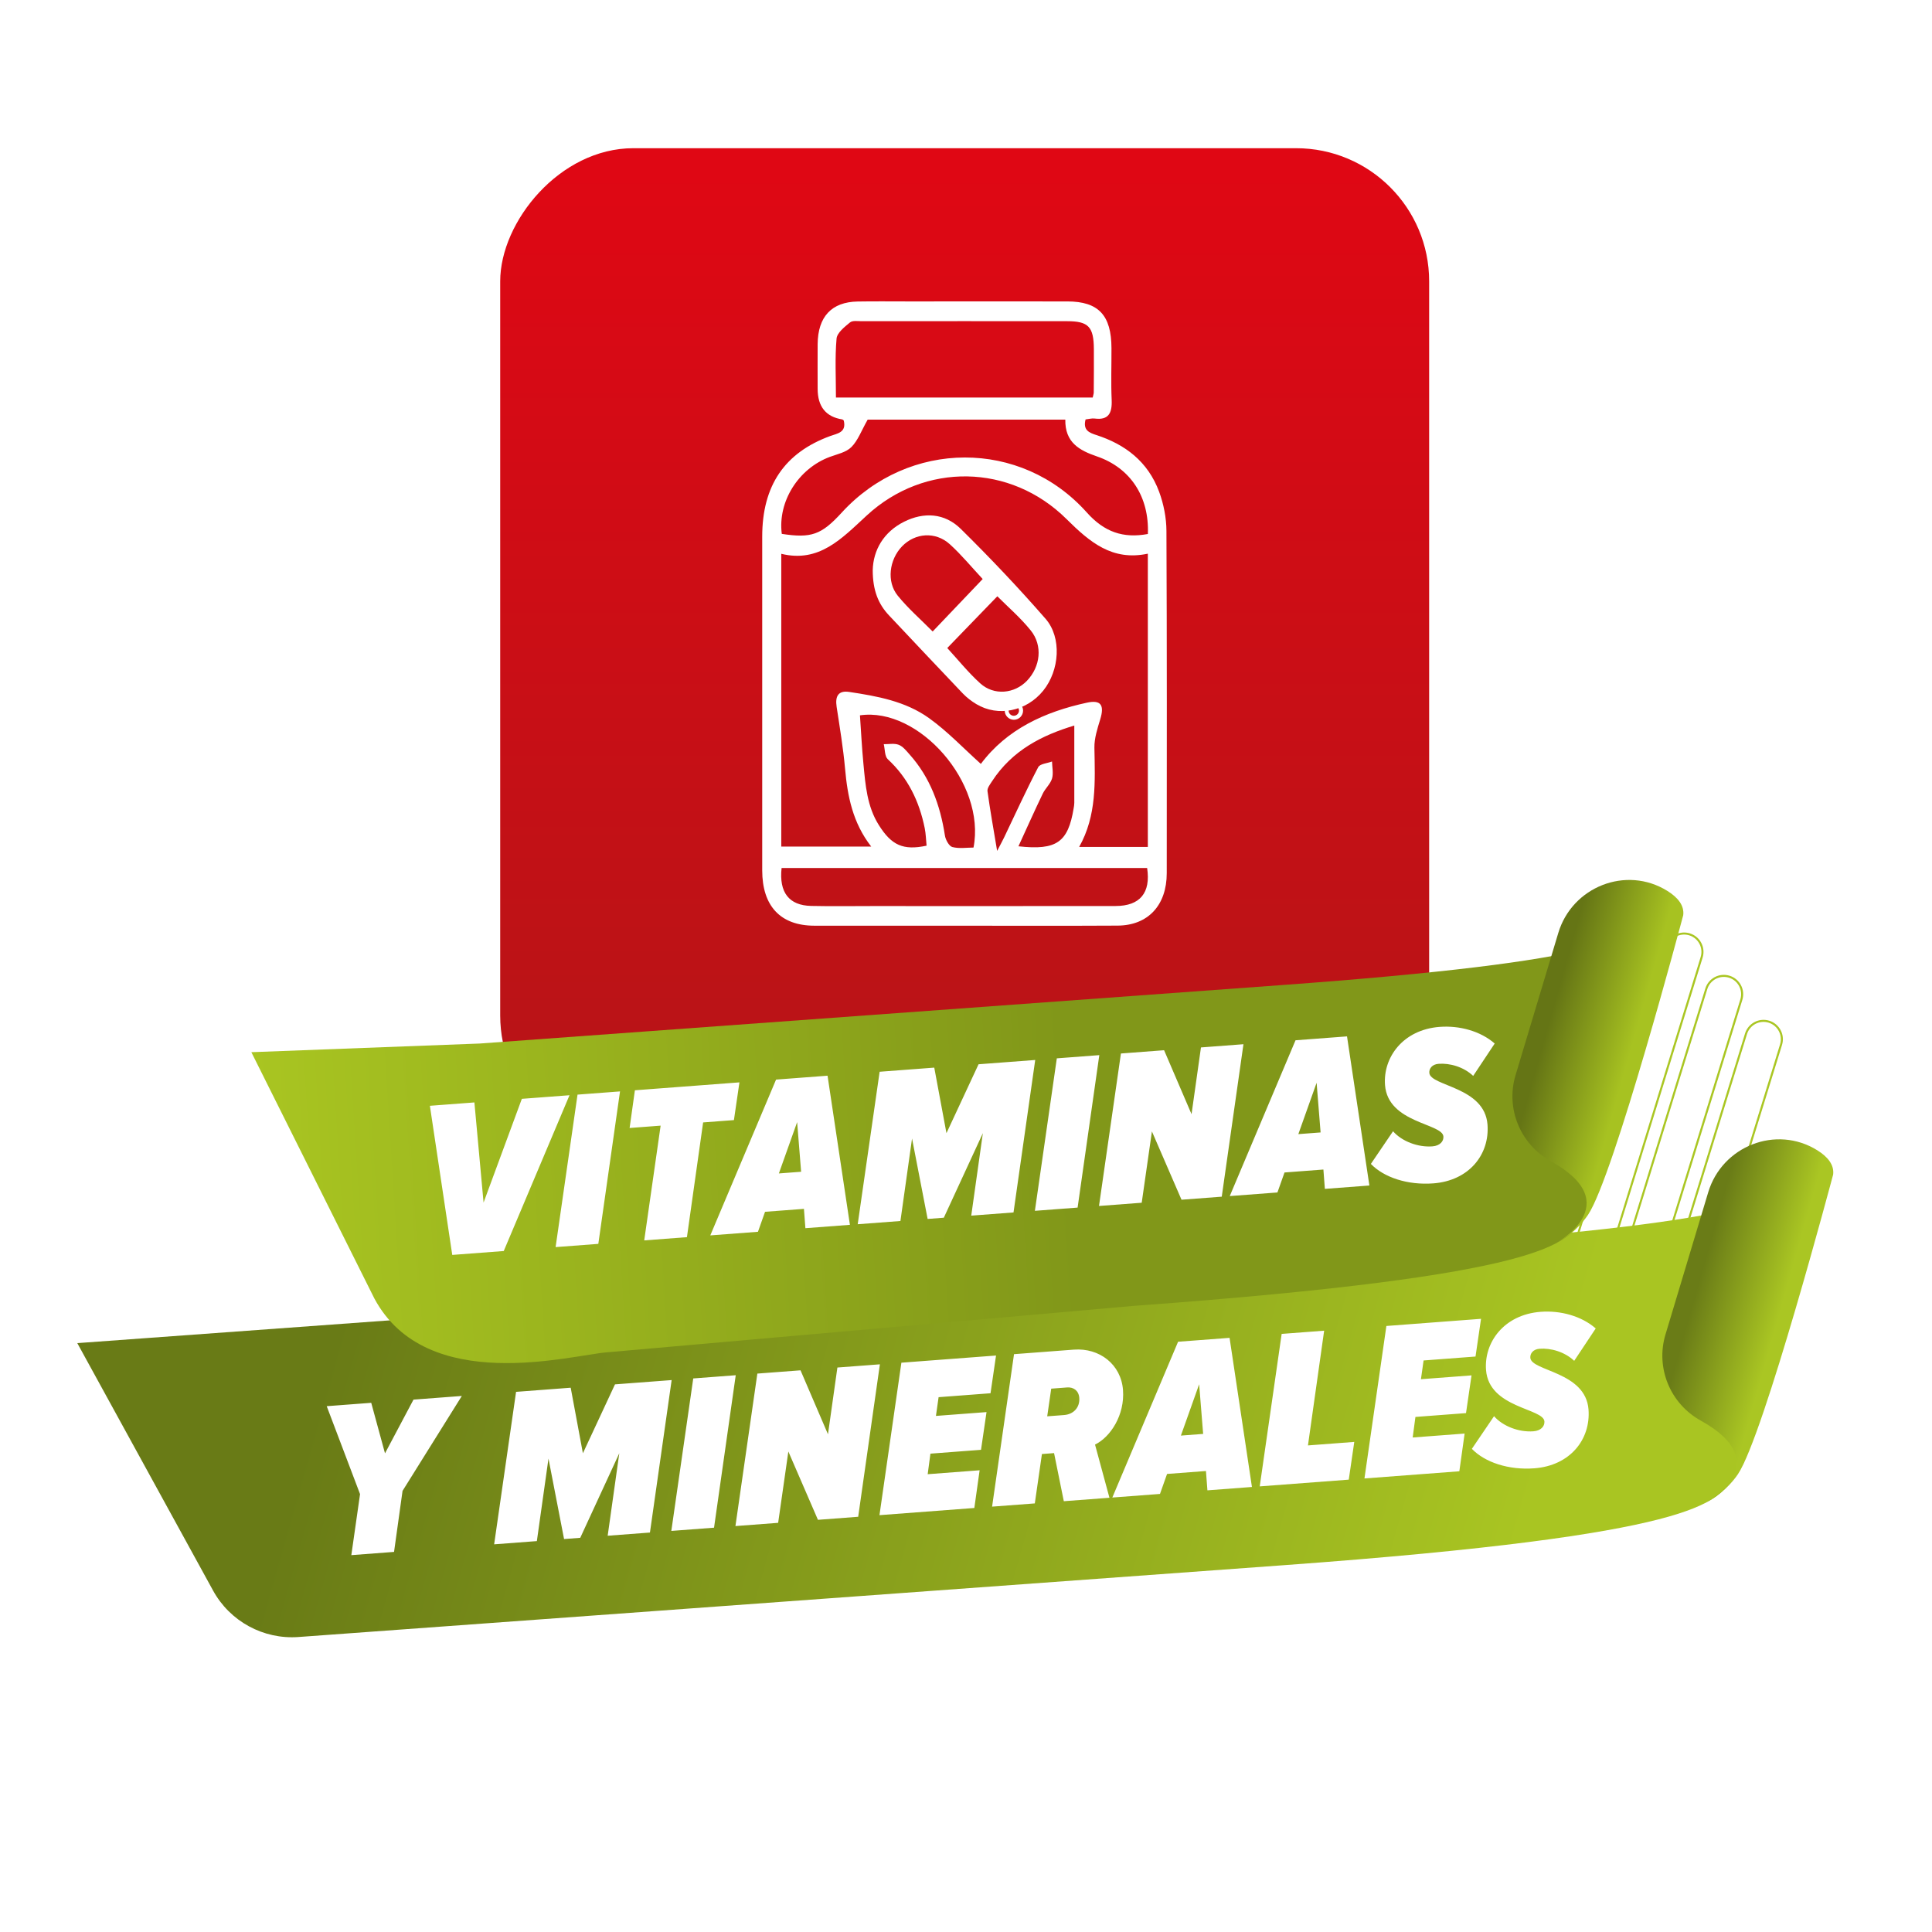<svg width="730" height="730" viewBox="0 0 730 730" fill="none" xmlns="http://www.w3.org/2000/svg">
<rect width="351" height="378" rx="50.291" transform="matrix(1 0 0 -1 189 434)" fill="url(#paint0_linear_6163_2313)"/>
<path d="M318.804 158.865C318.512 158.649 318.381 158.495 318.249 158.48C312.046 157.492 308.944 153.629 308.944 146.89C308.944 141.256 308.9 135.639 308.944 130.006C309.046 119.65 314.224 114.095 324.069 113.925C330.545 113.817 337.021 113.894 343.511 113.894C363.449 113.894 383.387 113.863 403.31 113.894C415.065 113.909 419.922 119.095 419.966 131.534C419.995 138.046 419.747 144.559 420.039 151.056C420.272 156.165 418.814 158.819 413.607 158.14C412.513 158.001 411.361 158.356 410.179 158.48C409.129 162.538 411.521 163.495 414.234 164.375C425.085 167.878 433.749 174.376 437.979 185.827C439.685 190.457 440.721 195.673 440.735 200.627C440.939 243.716 440.881 286.82 440.852 329.909C440.852 342.039 433.793 349.678 422.285 349.74C401.02 349.863 379.755 349.771 358.49 349.771C341.542 349.771 324.609 349.802 307.661 349.771C294.913 349.74 288.015 342.378 288 328.89C288 286.851 288 244.811 288 202.772C288 183.496 296.459 171.057 313.714 164.745C316.383 163.773 319.927 163.434 318.804 158.865ZM433.691 209.208C420.228 212.063 411.769 204.84 402.96 196.105C381.811 175.147 349.374 174.592 327.511 194.762C318.016 203.513 309.513 212.742 295.205 209.254V319.877H329.188C322.187 310.864 320.233 300.879 319.3 290.4C318.6 282.591 317.301 274.829 316.12 267.081C315.478 262.899 316.878 260.831 320.889 261.448C331.434 263.038 342.111 264.936 351.051 271.356C358.008 276.341 364.047 282.746 370.61 288.641C380.367 275.554 394.763 268.933 410.748 265.492C415.984 264.365 417.355 266.433 415.722 271.788C414.657 275.276 413.461 278.949 413.519 282.514C413.753 295.339 414.453 308.133 407.758 320.016H433.705V209.208H433.691ZM433.72 201.769C434.274 187.74 427.186 176.799 414.453 172.446C407.846 170.178 402.376 167.199 402.522 158.557H327.846C325.469 162.739 324.156 166.458 321.706 168.912C319.693 170.934 316.397 171.582 313.597 172.616C301.681 177.015 293.819 189.531 295.395 201.723C306.538 203.436 310.359 202.078 318.002 193.728C343.307 166.057 385.778 165.779 410.661 193.651C417.224 200.997 424.356 203.498 433.72 201.769ZM315.843 150.208H412.878C413.067 149.297 413.257 148.803 413.271 148.294C413.315 142.846 413.344 137.398 413.315 131.95C413.271 123.478 411.288 121.363 403.208 121.363C377.305 121.333 351.416 121.348 325.513 121.363C324.025 121.363 322.129 121.024 321.152 121.842C319.125 123.524 316.28 125.731 316.091 127.953C315.449 135.238 315.858 142.615 315.858 150.208H315.843ZM433.428 327.98H295.322C294.315 337.224 298.137 342.116 306.479 342.301C314.107 342.471 321.75 342.348 329.392 342.348C360.109 342.348 390.825 342.378 421.541 342.332C430.744 342.317 434.857 337.363 433.443 327.995L433.428 327.98ZM350.103 319.538C349.885 317.362 349.841 315.093 349.403 312.917C347.332 302.685 343.015 293.842 335.431 286.851C334.264 285.77 334.395 283.116 333.928 281.187C335.825 281.218 337.896 280.77 339.573 281.418C341.177 282.036 342.475 283.702 343.715 285.107C351.401 293.703 355.252 304.151 357.031 315.68C357.279 317.315 358.606 319.723 359.832 320.047C362.413 320.726 365.272 320.248 367.839 320.248C372.594 295.848 347.143 267.035 324.929 270.291C325.352 276.418 325.659 282.514 326.242 288.595C327.001 296.62 327.613 304.691 332.047 311.729C336.845 319.368 341.221 321.421 350.103 319.538ZM405.95 274.134C393.844 277.776 382.482 283.425 374.796 295.262C374.067 296.388 372.973 297.808 373.119 298.935C374.081 305.972 375.336 312.963 376.765 321.513C377.975 319.183 378.734 317.825 379.405 316.42C383.649 307.562 387.733 298.595 392.269 289.907C392.969 288.564 395.711 288.425 397.505 287.73C397.549 289.891 398.088 292.221 397.505 294.166C396.878 296.249 394.982 297.854 394.004 299.876C390.912 306.296 388.01 312.824 384.816 319.769C399.299 321.374 403.558 318.211 405.673 305.447C405.789 304.753 405.92 304.059 405.92 303.349C405.935 293.749 405.92 284.135 405.92 274.134H405.95Z" fill="white"/>
<path d="M329.758 215.472C329.933 207.817 333.915 200.996 341.572 197.153C349.039 193.403 356.901 193.804 363.026 199.838C374.067 210.718 384.787 222.031 395.026 233.76C401.283 240.905 400.35 253.329 394.18 260.968C387.865 268.777 377.145 270.984 368.904 266.046C367.052 264.934 365.258 263.561 363.741 261.971C354.421 252.202 345.189 242.356 335.913 232.525C331.843 228.219 329.772 223.034 329.758 215.472ZM357.922 244.856C362.02 249.316 365.885 254.147 370.377 258.206C375.584 262.913 383.3 262.156 388.04 257.218C393.13 251.909 394.063 243.93 389.469 238.22C385.546 233.343 380.762 229.253 376.838 225.303C370.596 231.754 364.252 238.313 357.907 244.872L357.922 244.856ZM371.311 218.79C367.052 214.237 363.245 209.576 358.87 205.626C353.429 200.718 345.743 201.351 340.828 206.444C336 211.459 334.906 219.762 339.194 225.056C343.234 230.025 348.106 234.254 352.408 238.606C358.505 232.201 364.718 225.704 371.296 218.79H371.311Z" fill="white"/>
<path d="M386.57 268.492C386.57 270.422 384.995 271.965 383.098 271.965C381.201 271.965 379.625 270.389 379.625 268.492C379.625 266.595 381.201 265.02 383.098 265.02C384.995 265.02 386.57 266.595 386.57 268.492ZM381.104 268.492C381.104 269.586 382.004 270.454 383.066 270.454C384.127 270.454 385.027 269.553 385.027 268.492C385.027 267.431 384.127 266.531 383.066 266.531C382.004 266.531 381.104 267.431 381.104 268.492Z" fill="white"/>
<path d="M629.723 357.621L596.04 466.95C594.913 470.606 596.964 474.484 600.62 475.61C604.277 476.737 608.154 474.686 609.281 471.029L642.964 361.7C644.09 358.044 642.039 354.167 638.383 353.04C634.727 351.914 630.849 353.965 629.723 357.621Z" stroke="#AAC623" stroke-width="0.775" stroke-miterlimit="10"/>
<path d="M644.723 373.621L611.04 482.95C609.913 486.606 611.964 490.484 615.62 491.61C619.277 492.737 623.154 490.686 624.281 487.029L657.964 377.7C659.09 374.044 657.039 370.167 653.383 369.04C649.727 367.914 645.849 369.965 644.723 373.621Z" stroke="#AAC623" stroke-width="0.775" stroke-miterlimit="10"/>
<path d="M659.723 390.621L626.04 499.95C624.913 503.606 626.964 507.484 630.62 508.61C634.277 509.737 638.154 507.686 639.281 504.029L672.964 394.7C674.09 391.044 672.039 387.167 668.383 386.04C664.727 384.914 660.849 386.965 659.723 390.621Z" stroke="#AAC623" stroke-width="0.775" stroke-miterlimit="10"/>
<path d="M29.188 507.461L80.498 600.972C86.878 612.62 99.492 619.507 112.76 618.54L485.22 591.394C643.314 579.872 647.878 567.566 654.535 558.995C665.897 544.374 681.464 470.739 682.168 441.491C676.696 452.392 664.769 461.173 540.279 470.246L29.19 507.496L29.188 507.461Z" fill="url(#paint1_linear_6163_2313)"/>
<g style="mix-blend-mode:multiply">
<path d="M629.018 515.387L631.901 508.351C631.901 508.351 654.636 522.972 658.056 532.42C661.475 541.868 658.424 553.328 658.424 553.328C658.424 553.328 664.837 546.699 639.27 532.599C634.965 530.217 627.559 517.454 628.984 515.39L629.018 515.387Z" fill="#AA123E"/>
</g>
<path d="M692.633 443.852C692.633 443.852 666.46 542.485 656.667 557.027C654.615 560.082 650.41 564.834 644.429 567.791C644.429 567.791 671.953 553.007 642.623 536.766C631.097 530.395 625.49 516.87 629.295 504.235L645.439 450.513C650.677 433.047 671.094 424.978 686.603 434.595C690.599 437.069 693.133 440.14 692.636 443.887L692.633 443.852Z" fill="url(#paint2_linear_6163_2313)"/>
<g filter="url(#filter0_d_6163_2313)">
<path d="M94.972 393.564L141.443 486.608C161.216 523.5 216.149 507.929 229.416 506.962L428.571 489.403C586.664 477.881 591.229 465.576 597.886 457.004C609.248 442.383 624.815 368.748 625.519 339.501C620.047 350.402 608.12 359.183 483.63 368.256L181.197 390.298L94.972 393.564Z" fill="url(#paint3_linear_6163_2313)"/>
<g style="mix-blend-mode:multiply">
<path d="M572.374 413.387L575.257 406.351C575.257 406.351 597.992 420.972 601.411 430.42C604.83 439.868 601.78 451.328 601.78 451.328C601.78 451.328 608.193 444.699 582.625 430.599C578.321 428.217 570.914 415.454 572.339 413.39L572.374 413.387Z" fill="#AA123E"/>
</g>
<path d="M635.989 341.852C635.989 341.852 609.816 440.485 600.023 455.027C597.971 458.082 593.766 462.834 587.785 465.791C587.785 465.791 615.308 451.007 585.979 434.766C574.452 428.395 568.845 414.87 572.65 402.235L588.795 348.513C594.033 331.047 614.449 322.978 629.958 332.595C633.954 335.069 636.489 338.14 635.992 341.887L635.989 341.852Z" fill="url(#paint4_linear_6163_2313)"/>
</g>
<path d="M190.337 472.696L170.884 474.168L162.432 417.822L179.252 416.549L182.715 454.391L197.176 415.192L215.186 413.829L190.337 472.696ZM226.073 469.991L209.933 471.213L218.217 413.6L234.272 412.385L226.073 469.991ZM259.556 467.456L243.416 468.678L249.618 425.32L237.895 426.207L239.892 411.959L279.393 408.969L277.311 423.224L265.673 424.105L259.556 467.456ZM321.137 462.795L304.317 464.068L303.764 456.763L289.068 457.875L286.393 465.425L268.384 466.788L293.233 407.922L312.686 406.449L321.137 462.795ZM302.703 442.746L301.197 423.979L294.293 443.383L302.703 442.746ZM382.953 458.116L366.982 459.325L371.372 428.151L356.619 460.11L350.502 460.573L344.613 430.176L340.223 461.351L324.083 462.572L332.367 404.96L353.009 403.397L357.618 428.167L369.744 402.131L391.152 400.51L382.953 458.116ZM407.171 456.283L391.03 457.505L399.314 399.892L415.369 398.677L407.171 456.283ZM461.636 452.161L446.43 453.312L435.25 427.502L431.394 454.45L415.254 455.672L423.538 398.059L439.848 396.824L450.22 420.986L453.78 395.77L469.835 394.555L461.636 452.161ZM517.416 447.939L500.596 449.212L500.043 441.906L485.347 443.019L482.672 450.569L464.662 451.932L489.511 393.065L508.965 391.593L517.416 447.939ZM498.982 427.89L497.476 409.122L490.572 428.526L498.982 427.89ZM541.601 447.133C531.832 447.873 522.891 444.876 517.977 439.78L526.356 427.441C529.631 431.209 535.705 433.568 541.226 433.15C544.115 432.932 545.521 431.202 545.386 429.418C545.007 424.406 524.419 424.426 523.326 409.985C522.535 399.536 530.114 389.052 543.961 388.004C551.436 387.438 559.372 389.572 564.77 394.289L556.64 406.524C553.05 403.122 547.812 401.639 543.564 401.96C541.101 402.147 539.942 403.772 540.065 405.386C540.45 410.483 560.96 410.554 562.047 424.91C562.909 436.294 555.023 446.117 541.601 447.133Z" fill="white"/>
<path d="M148.889 586.382L132.749 587.604L136.044 564.543L123.448 531.322L140.268 530.049L145.472 549.135L156.238 528.84L174.502 527.458L152.099 563.328L148.889 586.382ZM245.58 579.064L229.61 580.272L234 549.098L219.246 581.057L213.13 581.52L207.241 551.123L202.851 582.298L186.711 583.519L194.994 525.907L215.637 524.344L220.246 549.114L232.372 523.078L253.779 521.457L245.58 579.064ZM269.798 577.23L253.658 578.452L261.941 520.84L277.997 519.624L269.798 577.23ZM324.264 573.108L309.058 574.259L297.877 548.449L294.022 575.397L277.881 576.619L286.165 519.006L302.475 517.771L312.848 541.934L316.407 516.717L332.462 515.502L324.264 573.108ZM368.15 569.786L332.302 572.499L340.586 514.887L376.349 512.18L374.267 526.434L354.644 527.92L353.642 535.001L372.755 533.555L370.673 547.809L351.56 549.256L350.524 557.023L370.148 555.538L368.15 569.786ZM419.203 565.922L401.958 567.227L398.276 549.052L393.688 549.399L391 568.057L374.859 569.278L383.143 511.666L405.739 509.955C415.424 509.222 423.59 515.524 424.323 525.209C425.037 534.638 419.603 542.995 413.752 545.83L419.203 565.922ZM395.686 535.151L402.057 534.669C405.71 534.392 408.072 531.736 407.802 528.168C407.589 525.365 405.526 524.068 403.233 524.242L397.201 524.698L395.686 535.151ZM473.039 561.847L456.219 563.12L455.666 555.814L440.97 556.927L438.295 564.477L420.286 565.84L445.135 506.973L464.588 505.501L473.039 561.847ZM454.605 541.798L453.099 523.031L446.195 542.434L454.605 541.798ZM509.625 559.078L475.985 561.624L484.269 504.011L500.324 502.796L494.208 546.148L511.707 544.823L509.625 559.078ZM551.405 555.915L515.556 558.629L523.84 501.016L559.603 498.309L557.521 512.564L537.898 514.049L536.896 521.13L556.01 519.684L553.927 533.938L534.814 535.385L533.779 543.153L553.402 541.667L551.405 555.915ZM579.768 554.794C569.999 555.533 561.057 552.536 556.144 547.44L564.522 535.101C567.798 538.869 573.871 541.229 579.393 540.811C582.281 540.592 583.688 538.862 583.553 537.078C583.174 532.066 562.585 532.087 561.492 517.646C560.701 507.197 568.28 496.713 582.127 495.664C589.603 495.099 597.539 497.232 602.937 501.949L594.806 514.184C591.217 510.782 585.978 509.299 581.731 509.62C579.268 509.807 578.109 511.432 578.231 513.047C578.617 518.143 599.127 518.214 600.214 532.571C601.075 543.954 593.19 553.778 579.768 554.794Z" fill="white"/>
<defs>
<filter id="filter0_d_6163_2313" x="90.971" y="328.488" width="549.082" height="190.551" filterUnits="userSpaceOnUse" color-interpolation-filters="sRGB">
<feFlood flood-opacity="0" result="BackgroundImageFix"/>
<feColorMatrix in="SourceAlpha" type="matrix" values="0 0 0 0 0 0 0 0 0 0 0 0 0 0 0 0 0 0 127 0" result="hardAlpha"/>
<feOffset dy="4"/>
<feGaussianBlur stdDeviation="2"/>
<feComposite in2="hardAlpha" operator="out"/>
<feColorMatrix type="matrix" values="0 0 0 0 0 0 0 0 0 0 0 0 0 0 0 0 0 0 0.25 0"/>
<feBlend mode="normal" in2="BackgroundImageFix" result="effect1_dropShadow_6163_2313"/>
<feBlend mode="normal" in="SourceGraphic" in2="effect1_dropShadow_6163_2313" result="shape"/>
</filter>
<linearGradient id="paint0_linear_6163_2313" x1="175.5" y1="0" x2="175.5" y2="378" gradientUnits="userSpaceOnUse">
<stop stop-color="#B51517"/>
<stop offset="1" stop-color="#E00714"/>
</linearGradient>
<linearGradient id="paint1_linear_6163_2313" x1="50.411" y1="432.644" x2="645.87" y2="601.495" gradientUnits="userSpaceOnUse">
<stop offset="0.15" stop-color="#697B16"/>
<stop offset="0.88" stop-color="#A9C522"/>
</linearGradient>
<linearGradient id="paint2_linear_6163_2313" x1="632.946" y1="491.402" x2="675.983" y2="503.598" gradientUnits="userSpaceOnUse">
<stop offset="0.15" stop-color="#6A7C17"/>
<stop offset="0.88" stop-color="#AAC623"/>
</linearGradient>
<linearGradient id="paint3_linear_6163_2313" x1="98.939" y1="447.995" x2="404.143" y2="428.67" gradientUnits="userSpaceOnUse">
<stop stop-color="#A9C521"/>
<stop offset="1" stop-color="#819719"/>
</linearGradient>
<linearGradient id="paint4_linear_6163_2313" x1="576.266" y1="389.404" x2="619.304" y2="401.601" gradientUnits="userSpaceOnUse">
<stop offset="0.15" stop-color="#657515"/>
<stop offset="0.88" stop-color="#A7C221"/>
</linearGradient>
</defs>
</svg>
